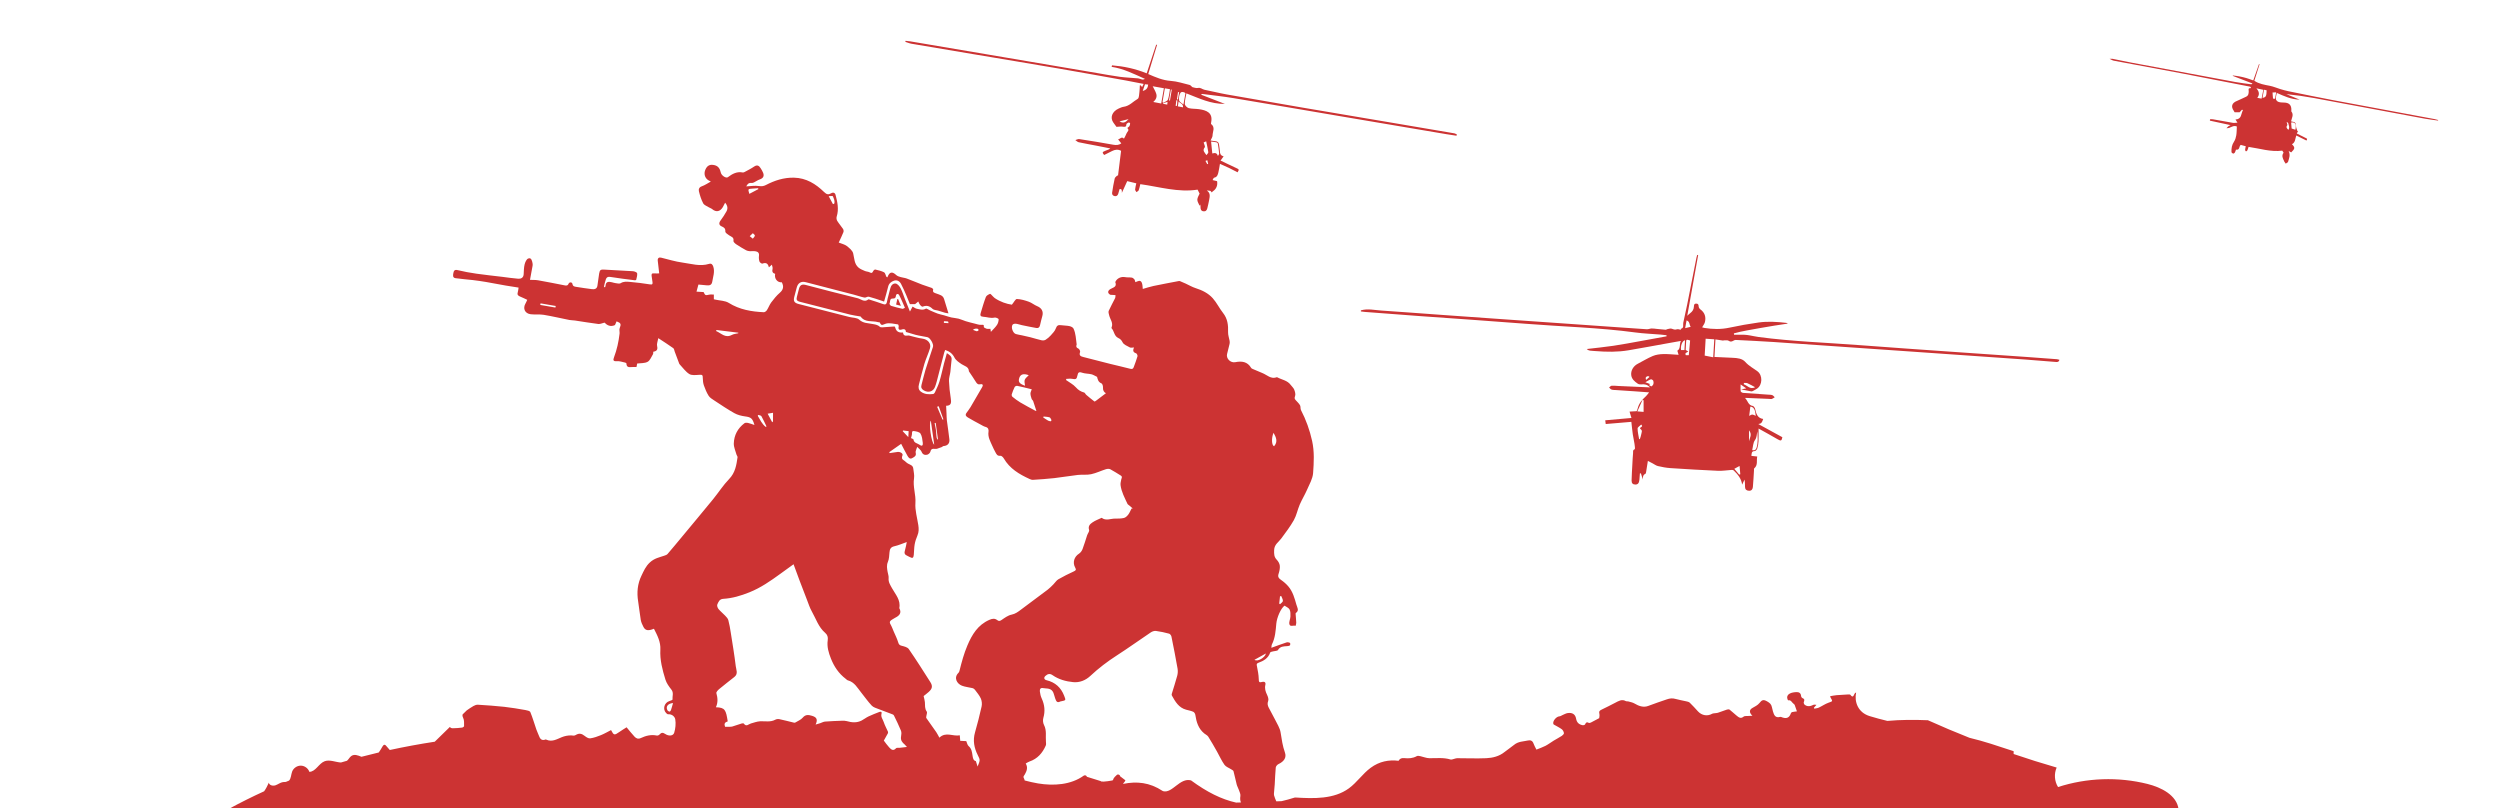 <?xml version="1.0" encoding="UTF-8"?> <!-- Generator: Adobe Illustrator 26.2.1, SVG Export Plug-In . SVG Version: 6.00 Build 0) --> <svg xmlns="http://www.w3.org/2000/svg" xmlns:xlink="http://www.w3.org/1999/xlink" id="Слой_1" x="0px" y="0px" viewBox="0 0 1068.188 345.309" style="enable-background:new 0 0 1068.188 345.309;" xml:space="preserve"> <style type="text/css"> .st0{fill:#CC3333;} </style> <path class="st0" d="M581.473,132.604c2.902-0.829,5.798-0.11,8.685,0.082 c8.533,0.567,17.059,1.228,25.589,1.84c8.649,0.621,17.299,1.23,25.949,1.838 c8.411,0.591,16.823,1.171,25.234,1.759c8.73,0.61,17.459,1.223,26.189,1.836 c3.508,0.246,7.014,0.524,10.525,0.722c0.671,0.038,1.357-0.302,2.041-0.327 c0.73-0.027,1.466,0.11,2.2,0.18c1.31,0.125,2.618,0.261,3.929,0.367 c0.137,0.011,0.279-0.197,0.433-0.223c0.68-0.113,1.452-0.438,2.028-0.232 c0.773,0.276,1.393,0.561,2.253,0.25c0.452-0.163,1.07,0.132,1.691,0.232 c-0.024-0.118-0.089-0.412-0.084-0.413c1.555-0.368,0.874-1.678,1.079-2.59 c0.593-2.643,1.174-5.289,1.705-7.945c1.324-6.618,2.616-13.242,3.927-19.862 c0.081-0.407,0.213-0.803,0.322-1.204c0.137,0.028,0.274,0.056,0.41,0.084 c-1.553,8.649-3.107,17.299-4.657,25.931c0.416-0.376,0.799-0.782,1.241-1.108 c0.953-0.705,1.551-1.593,1.601-2.801c0.028-0.677,0.079-1.307,1.008-1.297 c0.88,0.009,0.975,0.519,1.024,1.26c0.028,0.422,0.366,0.945,0.723,1.203 c1.887,1.366,2.461,3.214,1.966,5.382c-0.176,0.77-0.752,1.449-1.21,2.289 c0.226,0.064,0.566,0.195,0.918,0.253c3.603,0.593,7.173,0.666,10.792-0.116 c4.096-0.885,8.235-1.608,12.385-2.195c3.931-0.557,7.893-0.304,11.831,0.15 c0.246,0.028,0.476,0.197,0.717,0.302c-3.948,0.629-7.86,1.156-11.731,1.895 c-3.785,0.722-7.625,1.246-11.339,2.293c0.023,0.193,0.046,0.386,0.069,0.58 c1.453,0,2.907-0.03,4.359,0.012c0.777,0.023,1.555,0.142,2.324,0.27 c1.283,0.213,2.551,0.523,3.839,0.694c14.462,1.919,29.042,2.397,43.57,3.509 c12.989,0.994,25.986,1.881,38.981,2.798c10.803,0.763,21.607,1.496,32.41,2.252 c4.146,0.29,8.29,0.602,12.433,0.919c0.37,0.028,0.73,0.172,1.128,0.271 c-0.261,0.945-0.864,0.97-1.537,0.915c-4.341-0.353-8.68-0.724-13.024-1.036 c-8.689-0.625-17.381-1.215-26.072-1.821c-8.73-0.608-17.46-1.22-26.19-1.827 c-8.531-0.593-17.063-1.18-25.594-1.774c-9.886-0.689-19.771-1.409-29.659-2.063 c-5.42-0.358-10.848-0.613-16.273-0.888c-0.312-0.016-0.661,0.152-0.947,0.314 c-0.688,0.388-1.258,0.609-2.056,0.04c-0.451-0.321-1.259-0.151-1.907-0.179 c-0.192-0.008-0.395,0.113-0.581,0.087c-1.009-0.142-2.014-0.311-3.152-0.491 c-0.139,2.502-0.275,4.937-0.418,7.494c2.679,0.126,5.224,0.25,7.769,0.364 c1.991,0.089,4.086,0.274,5.437,1.805c1.499,1.697,3.436,2.674,5.176,3.975 c2.27,1.698,2.153,5.821-0.187,7.397c-0.56,0.377-1.169,0.684-1.769,0.996 c-0.208,0.108-0.474,0.217-0.687,0.18c-1.371-0.241-2.736-0.522-4.342-0.837 c0.756-0.158,1.343-0.281,2.2-0.46c-0.824-0.567-1.474-1.014-2.434-1.674 c0,1.174-0.087,2.078,0.05,2.946c0.044,0.278,0.669,0.632,1.051,0.663 c3.545,0.285,7.095,0.504,10.643,0.749c0.597,0.041,1.228,0.018,1.777,0.212 c0.41,0.145,0.712,0.593,1.062,0.905c-0.403,0.248-0.779,0.581-1.216,0.719 c-0.358,0.113-0.789-0.002-1.188-0.019c-3.074-0.132-6.148-0.265-9.222-0.396 c-0.229-0.01-0.458-0.001-1.051-0.001c1.232,1.284,1.358,3.136,3.311,3.418 c0.256,0.037,0.494,0.376,0.688,0.617c0.145,0.181,0.247,0.42,0.299,0.649 c0.452,2.004,0.979,3.944,3.441,4.284c-0.565,1.729-0.777,1.96-2.079,2.171 c3.535,1.937,6.911,3.786,10.284,5.634c-0.309,1.625-0.638,1.693-2.084,0.839 c-2.597-1.534-5.256-2.962-8.085-4.544c0,1.965,0.059,3.705-0.022,5.44 c-0.048,1.026-0.231,2.07-0.531,3.051c-0.141,0.462-0.698,1.127-1.073,1.131 c-1.513,0.017-1.282,1.06-1.443,2.054c0.809,0.088,1.55,0.169,2.507,0.273 c-0.422,1.723,0.396,3.645-1.296,5.063c-0.168,0.141-0.082,0.593-0.102,0.901 c-0.151,2.35-0.253,4.705-0.473,7.048c-0.086,0.915-0.52,1.686-1.693,1.618 c-1.057-0.061-1.643-0.557-1.664-1.629c-0.02-1.017-0.004-2.036-0.216-3.127 c-0.351,0.738-0.702,1.476-1.021,2.147c-0.316-2.508-1.827-4.387-3.617-6.088 c-0.185-0.176-0.568-0.221-0.851-0.203c-1.947,0.119-3.9,0.464-5.835,0.378 c-6.785-0.298-13.567-0.704-20.344-1.154c-1.784-0.118-3.566-0.462-5.311-0.867 c-0.819-0.19-1.548-0.771-2.319-1.172c-0.587-0.306-1.176-0.607-1.999-1.031 c-0.27,1.717-0.471,3.075-0.704,4.427c-0.065,0.381-0.119,0.971-0.355,1.079 c-1.077,0.491-1.1,1.417-1.087,2.446c-0.296-0.947-0.564-1.801-0.831-2.656 c-0.144,0.015-0.287,0.03-0.431,0.045c-0.068,0.908-0.115,1.817-0.207,2.722 c-0.147,1.436-0.665,2.031-1.713,2.032c-1.076,0.001-1.658-0.541-1.628-1.764 c0.054-2.276,0.202-4.551,0.324-6.825c0.087-1.635,0.162-3.272,0.313-4.902 c0.05-0.54-0.236-1.2,0.671-1.583c0.263-0.111,0.048-1.529-0.068-2.331 c-0.197-1.364-0.535-2.708-0.729-4.073c-0.242-1.71-0.399-3.432-0.611-5.309 c-3.452,0.291-7.123,0.601-10.948,0.924c-0.064-0.464-0.136-0.986-0.219-1.588 c3.912-0.349,7.695-0.687,11.202-1c-0.273-0.915-0.518-1.734-0.813-2.722 c1.177-0.068,2.07-0.12,3.047-0.176c0.12-0.327,0.346-0.802,0.469-1.302 c0.529-2.158,1.963-3.675,3.522-5.125c0.433-0.403,0.763-0.919,1.328-1.614 c-2.443-0.178-4.539-0.34-6.636-0.481c-2.751-0.185-5.504-0.348-8.255-0.534 c-0.437-0.03-0.912-0.042-1.29-0.227c-0.361-0.176-0.617-0.565-0.919-0.861 c0.372-0.259,0.73-0.711,1.117-0.737c0.949-0.065,1.911,0.074,2.869,0.117 c4.429,0.198,8.858,0.391,13.488,0.595c-1.13-1.229-2.351-1.445-3.757-1.273 c-0.483,0.059-1.1-0.047-1.488-0.318c-1.318-0.92-2.602-1.952-2.781-3.708 c-0.198-1.943,0.985-3.849,2.78-4.775c2.152-1.11,4.225-2.401,6.45-3.331 c1.351-0.565,2.92-0.781,4.4-0.823c2.103-0.06,4.214,0.184,6.616,0.315 c-0.215-0.704-0.374-1.225-0.534-1.749c1.503-0.898,0.76-2.64,1.514-4.184 c-1.989,0.354-3.699,0.656-5.407,0.963c-5.66,1.017-11.312,2.08-16.982,3.041 c-4.636,0.786-9.309,0.717-13.982,0.342c-0.837-0.067-1.679-0.091-2.509-0.204 c-0.466-0.063-0.912-0.267-1.316-0.688c3.79-0.453,7.592-0.824,11.367-1.381 c3.831-0.565,7.637-1.304,11.45-1.986c3.758-0.672,7.511-1.369,11.266-2.055 c-0.011-0.156-0.023-0.312-0.034-0.468c-0.837-0.094-1.672-0.209-2.511-0.278 c-3.58-0.298-7.183-0.421-10.738-0.9c-15.531-2.094-31.194-2.477-46.791-3.714 c-15.177-1.204-30.371-2.198-45.556-3.303c-7.733-0.563-15.462-1.166-23.193-1.756 c-0.596-0.046-1.19-0.136-1.784-0.205 C581.473,132.924,581.473,132.764,581.473,132.604z M728.367,151.934 c1.197,0.239,2.352,0.47,3.645,0.728c0.162-2.713,0.308-5.156,0.46-7.688 c-1.296-0.088-2.456-0.166-3.693-0.249 C728.646,147.042,728.515,149.338,728.367,151.934z M722.145,145.481 c-1.672-0.52-1.667-0.52-1.735,0.994c-0.046,1.028-0.108,2.055-0.162,3.052 c0.381,0.227,0.708,0.423,1.112,0.664c-0.526,0.478-1.655,0.474-1.043,1.569 c0.399,0,0.811,0,1.268,0C721.774,149.638,721.957,147.59,722.145,145.481z M748.667,192.352c1.173,0.237,1.639-0.275,1.862-1.021 c0.692-2.311,0.5-4.671,0.345-7.035c-0.3,1.278-0.153,2.542-1.051,3.79 C749.036,189.183,749.037,190.847,748.667,192.352z M699.598,175.786 c1.064,0.08,1.825,0.138,2.672,0.202c0-1.671,0-3.318,0-4.965 c-0.154-0.047-0.307-0.093-0.461-0.14 C701.098,172.46,700.387,174.036,699.598,175.786z M747.876,173.729 c-0.169,1.391-0.328,2.706-0.482,3.977c0.443-0.208,0.869-0.567,1.294-0.566 c0.485,0.001,0.969,0.323,1.516,0.53 C749.93,174.926,749.307,173.878,747.876,173.729z M700.362,187.654 c0.107-0.024,0.213-0.049,0.32-0.073c0.215-0.724,0.519-1.435,0.618-2.174 c0.088-0.656,0.572-1.383-0.257-2.004c-1.089-0.816,1.198-0.895,0.426-1.701 c-0.025-0.026-0.04-0.061-0.198-0.303c-0.578,0.584-1.568,1.129-1.567,1.673 C699.705,184.598,700.114,186.126,700.362,187.654z M705.055,164.11 c-0.167,0.134-0.292,0.236-0.502,0.405c0.396,0.227,0.756,0.433,1.032,0.591 c1.028-0.621,1.074-1.517,0.829-2.378c-0.089-0.311-0.773-0.748-1.028-0.662 c-0.762,0.258-1.445,0.746-2.361,1.257 C703.833,163.637,704.407,163.859,705.055,164.11z M719.96,145.385 c-1.169,0.202-1.985,2.368-1.682,4.191c0.457,0,0.915,0,1.439,0 C719.801,148.145,719.88,146.778,719.96,145.385z M745.122,163.623 c-0.014,0.193-0.028,0.386-0.042,0.579c1.528,0.527,2.685,2.38,4.848,1.244 c-1.198-0.631-2.229-1.239-3.318-1.715 C746.18,163.543,745.622,163.65,745.122,163.623z M743.274,199.095 c-0.912,0.494-1.546,0.837-2.25,1.218c0.767,0.908,1.434,1.698,2.101,2.488 c0.155-0.055,0.31-0.11,0.464-0.165 C743.492,201.554,743.396,200.472,743.274,199.095z M722.396,139.642 c-0.655-0.865-0.302-2.301-1.771-2.735c-0.199,1.104-0.392,2.169-0.597,3.308 C720.839,140.019,721.536,139.85,722.396,139.642z M747.316,183.858 c0,1.758,0,3.209,0,4.66C747.593,187.083,748.777,185.692,747.316,183.858z M703.342,162.332c0.529-0.468,0.992-0.878,1.456-1.288 c-0.214-0.117-0.451-0.361-0.639-0.328 C703.421,160.847,702.88,161.184,703.342,162.332z"></path> <path class="st0" d="M902.539,25.113c2.765,0.56,5.523,1.156,8.295,1.676 c14.796,2.773,29.593,5.54,44.396,8.276c2.216,0.41,4.464,0.647,6.699,0.951 c0.083,0.011,0.185-0.117,0.517-0.342c-2.922-1.125-5.669-2.183-8.417-3.241 c0.001-0.065,0.002-0.131,0.003-0.196c0.937,0.131,1.882,0.225,2.81,0.405 c1.018,0.197,2.032,0.434,3.028,0.723c0.949,0.276,1.872,0.641,2.891,0.997 c0.819-2.334,1.635-4.657,2.451-6.981c0.08,0.025,0.161,0.051,0.241,0.076 c-0.75,2.36-1.499,4.72-2.241,7.058c2.054,1.363,4.324,1.7,6.591,2.139 c1.555,0.301,3.037,0.967,4.565,1.426c1.142,0.342,2.293,0.67,3.46,0.907 c6.436,1.308,12.866,2.645,19.319,3.864c14.361,2.711,28.735,5.357,43.103,8.036 c0.503,0.094,0.994,0.258,1.49,0.389c0,0.08,0,0.16,0,0.24 c-1.884-0.267-3.781-0.465-5.65-0.811c-15.746-2.919-31.484-5.885-47.232-8.791 c-3.951-0.729-7.933-1.289-11.983-1.703c1.828,0.757,3.657,1.514,5.728,2.372 c-3.644-0.103-6.634-1.508-9.777-2.875c-0.17,0.926-0.465,1.75-0.412,2.551 c0.03,0.446,0.56,1.062,1.005,1.231c0.721,0.275,1.558,0.33,2.346,0.328 c2.3-0.006,3.387,1.068,3.277,3.342c-0.007,0.153-0.081,0.362-0.008,0.452 c1.143,1.42,0.18,2.761-0.103,4.167c0.019,0.018,0.069,0.107,0.133,0.119 c1.796,0.334,1.761,0.337,1.989,2.254c0.077,0.644,0.386,1.26,0.589,1.889 c0.099-0.015,0.198-0.03,0.296-0.045c-0.182,0.326-0.364,0.651-0.58,1.037 c1.279,0.645,2.553,1.297,3.837,1.93c0.695,0.343,0.703,0.328,0.3,1.095 c-1.448-0.718-2.898-1.437-4.356-2.16c-0.494,1.372-0.336,2.961-1.85,3.719 c1.391,1.411,1.341,1.884-0.323,3.501c-0.288-0.162-0.577-0.325-1.094-0.615 c0.866,1.746,0.172,3.186-0.239,4.623c-0.096,0.334-0.658,0.535-1.005,0.797 c-0.229-0.333-0.459-0.666-0.684-1.001c-0.019-0.028,0.01-0.085-0.006-0.117 c-0.552-1.131-1.165-2.241-0.258-3.509c0.083-0.115-0.32-0.578-0.528-0.932 c-4.898,0.651-9.571-0.926-14.401-1.606c-0.154,0.47-0.285,1.001-0.51,1.488 c-0.092,0.199-0.386,0.304-0.589,0.452c-0.132-0.212-0.382-0.43-0.372-0.634 c0.025-0.5,0.17-0.993,0.284-1.577c-0.692-0.189-1.408-0.384-2.13-0.58 c-0.832,0.496-0.321,2.345-2.056,2.03c-0.148,0.403-0.253,0.883-0.497,1.277 c-0.136,0.221-0.548,0.46-0.755,0.402c-0.275-0.077-0.659-0.427-0.67-0.674 c-0.071-1.565,0.157-3.04,1.085-4.417c0.526-0.78,0.808-1.791,0.967-2.737 c0.202-1.208,0.169-2.455,0.241-3.738c-1.211-0.548-2.196,0.15-3.246,0.58 c-0.363,0.149-0.803,0.11-1.207,0.157c0.285-0.286,0.551-0.596,0.861-0.85 c0.201-0.165,0.469-0.249,0.919-0.478c-3.091-0.668-5.968-1.29-8.845-1.912 c0.018-0.198,0.035-0.396,0.053-0.594c0.402,0,0.814-0.059,1.204,0.009 c2.872,0.501,5.736,1.049,8.611,1.527c0.574,0.095,1.188-0.048,1.912-0.088 c-0.344-0.544-0.539-0.852-0.845-1.337c2.781-0.156,2.295-2.509,3.175-3.939 c-0.12-0.099-0.241-0.197-0.361-0.296c-0.32,0.352-0.64,0.703-1.032,1.134 c-0.584,0-1.322,0-2.158,0c-0.071-0.124-0.187-0.373-0.344-0.592 c-1.342-1.878-0.813-3.415,1.372-4.258c1.279-0.493,2.474-1.204,3.743-1.727 c1.148-0.472,1.249-1.38,1.264-2.413c0.008-0.538-0.392-1.407,0.781-1.275 c0.049,0.006,0.195-0.221,0.168-0.275c-0.075-0.15-0.197-0.341-0.339-0.382 c-0.42-0.122-0.86-0.178-1.291-0.262c-9.285-1.809-18.563-3.652-27.856-5.417 c-9.691-1.84-19.399-3.594-29.093-5.421c-0.647-0.122-1.237-0.542-1.853-0.823 C901.739,25.113,902.139,25.113,902.539,25.113z M967.061,38.365 c-0.913-0.192-1.81-0.382-2.967-0.626c1.252,1.387,1.438,2.679,0.391,4.067 c0.698,0.128,1.233,0.225,1.835,0.336 C966.571,40.869,966.806,39.667,967.061,38.365z M980.769,55.446 c0.491-2.383-0.103-3.396-1.829-3.09c0.075,0.89,0.15,1.78,0.216,2.559 C979.73,55.104,980.228,55.268,980.769,55.446z M967.338,38.33 c-0.223,1.246-0.421,2.351-0.628,3.501c1.471-0.262,1.71-0.723,1.771-3.238 C968.16,38.519,967.824,38.442,967.338,38.33z M971.002,39.52 c0.064,0.919,0.089,1.676,0.192,2.422c0.021,0.15,0.335,0.355,0.515,0.355 c0.14,0,0.366-0.259,0.406-0.436c0.17-0.751,0.284-1.514,0.445-2.419 C972.019,39.47,971.644,39.488,971.002,39.52z M977.775,55.479 c0.718-1.068,0.091-1.977-0.078-2.874c-0.032-0.169-0.359-0.283-0.675-0.513 c0.135,0.654,0.428,1.218,0.264,1.432 C976.681,54.313,977.036,54.81,977.775,55.479z"></path> <path class="st0" d="M513.287,40.493c3.263,1.265,6.527,2.53,10.09,3.911 c-3.09,0.01-5.818-0.569-8.457-1.436c-2.675-0.88-5.268-2.012-8.008-3.077 c-0.264,1.581-0.708,3.075-0.667,4.555c0.017,0.622,0.969,1.571,1.656,1.749 c1.423,0.368,2.965,0.238,4.437,0.458c3.105,0.463,5.962,1.431,5.173,5.561 c-0.05,0.264-0.138,0.693-0.01,0.792c1.855,1.442,0.602,3.273,0.592,4.916 c-0.004,0.648-0.502,1.293-0.845,2.107c0.607,0.093,1.248,0.25,1.893,0.277 c1.047,0.044,1.625,0.497,1.729,1.571c0.084,0.874,0.319,1.737,0.352,2.61 c0.039,1.052,0.181,1.971,1.604,2.309c-0.49,0.676-0.869,1.199-1.311,1.808 c2.172,1.04,4.443,2.166,6.749,3.216c1.167,0.532,1.253,0.63,0.516,1.806 c-1.209-0.622-2.421-1.277-3.661-1.873c-1.249-0.6-2.526-1.141-3.87-1.743 c-0.221,1.247-0.37,2.46-0.664,3.636c-0.247,0.99-0.488,2.041-1.807,2.28 c-0.257,0.047-0.42,0.617-0.674,1.021c0.785,0.187,1.36,0.324,1.921,0.457 c0.338,1.755-0.329,3.374-1.715,4.271c-0.217,0.141-0.381,0.363-0.57,0.548 c-0.196-0.228-0.352-0.573-0.598-0.66c-0.436-0.154-0.927-0.15-1.494-0.143 c1.661,1.081,1.246,2.605,0.988,4.064c-0.209,1.177-0.501,2.34-0.773,3.505 c-0.21,0.895-0.758,1.445-1.711,1.297c-0.983-0.153-1.21-0.917-1.201-1.792 c0.004-0.343,0.001-0.687-0.153-1.11c-0.09,0.205-0.181,0.411-0.238,0.541 c-0.385-0.971-1.008-1.819-0.969-2.635c0.045-0.936,0.679-1.843,0.97-2.554 c-0.321-0.641-0.561-1.121-0.854-1.705c-8.247,1.297-16.32-1.206-24.479-2.341 c-0.214,0.862-0.361,1.759-0.679,2.59c-0.132,0.345-0.627,0.55-0.957,0.819 c-0.206-0.374-0.605-0.761-0.58-1.119c0.06-0.872,0.317-1.73,0.505-2.647 c-1.194-0.288-2.502-0.605-3.878-0.937c-0.707,1.542-1.425,3.108-2.299,5.014 c-0.005-0.966,0.152-1.759-0.964-1.629c-0.153,0.54-0.34,1.269-0.569,1.985 c-0.232,0.723-0.688,1.176-1.516,1.034c-0.815-0.14-1.218-0.719-1.108-1.46 c0.301-2.039,0.645-4.078,1.11-6.084c0.117-0.505,0.754-0.888,1.152-1.328 c0.084,0.063,0.168,0.126,0.252,0.189c0.443-3.588,0.886-7.176,1.319-10.685 c-1.451-0.755-2.654-0.481-3.833,0.097c-1.14,0.559-2.272,1.135-3.401,1.701 c-0.882-1.044-0.828-1.275,0.391-1.753c0.554-0.217,1.11-0.431,1.659-0.661 c0.141-0.059,0.258-0.173,0.581-0.397c-2.082-0.412-3.977-0.796-5.876-1.162 c-2.549-0.491-5.107-0.933-7.643-1.481c-0.516-0.112-0.95-0.604-1.422-0.921 c0.562-0.152,1.155-0.507,1.68-0.426c4.854,0.752,9.705,1.536,14.538,2.413 c1.309,0.238,2.439,0.146,3.418-0.579c-0.409-0.509-0.83-1.034-1.372-1.708 c0.972-0.216,1.546-1.376,2.506-0.297c0.383-0.763,0.842-1.502,1.128-2.304 c0.246-0.689,1.414-1.257,0.297-2.253c0.344-0.299,0.757-0.524,0.961-0.872 c0.202-0.345,0.237-0.813,0.241-1.228c0.001-0.091-0.508-0.325-0.665-0.25 c-0.361,0.173-0.916,0.489-0.924,0.76c-0.035,1.258-0.689,1.142-1.607,1.008 c-0.816-0.119-1.674,0.043-2.624,0.086c-0.333-0.455-0.817-1.108-1.293-1.766 c-1.573-2.172-0.612-4.782,2.27-6.082c0.689-0.311,1.41-0.639,2.146-0.739 c2.438-0.33,3.98-2.251,5.952-3.38c0.614-0.352,0.58-1.932,0.732-2.965 c0.135-0.915,0.116-1.852,0.166-2.779c0.11-0.019,0.221-0.038,0.331-0.057 c0.175,0.204,0.349,0.407,0.648,0.756c0.219-0.448,0.403-0.825,0.654-1.337 c-2.605-0.507-5.02-1.008-7.447-1.443c-9.701-1.74-19.398-3.504-29.111-5.174 c-12.163-2.091-24.341-4.096-36.511-6.14c-8.705-1.462-17.412-2.917-26.112-4.408 c-0.901-0.154-1.763-0.53-2.644-0.803c0.033-0.149,0.065-0.299,0.098-0.448 c0.673,0.076,1.352,0.121,2.02,0.234c13.547,2.289,27.093,4.584,40.638,6.882 c12.994,2.205,25.987,4.418,38.982,6.624c3.308,0.562,6.606,1.196,9.93,1.641 c2.533,0.339,5.102,0.405,7.65,0.651c0.646,0.062,1.263,0.39,1.91,0.512 c0.361,0.068,0.755-0.036,1.163-0.283c-4.649-2.073-9.152-4.378-14.25-5.141 c0.062-0.214,0.124-0.428,0.186-0.642c5.021,0.412,9.918,1.428,14.806,3.418 c1.353-4.094,2.704-8.181,4.054-12.267c0.125,0.039,0.249,0.079,0.374,0.118 c-1.251,4.135-2.502,8.269-3.768,12.454c3.15,1.369,6.168,2.695,9.653,2.93 c2.716,0.183,5.387,1.092,8.063,1.736c0.362,0.087,0.643,0.514,1.119,0.918 c0.642,0.113,1.59,0.544,2.398,0.36c1.17-0.266,1.847,0.593,2.797,0.775 c3.168,0.609,6.297,1.428,9.472,1.991c10.849,1.926,21.709,3.798,32.571,5.653 c12.598,2.152,25.203,4.264,37.805,6.395c8.979,1.519,17.958,3.037,26.934,4.575 c0.373,0.064,0.712,0.325,1.066,0.493c-0.056,0.176-0.111,0.351-0.167,0.527 c-1.388-0.212-2.778-0.404-4.162-0.638c-15.516-2.622-31.032-5.248-46.547-7.88 c-14.845-2.518-29.682-5.08-44.536-7.543c-4.438-0.736-8.92-1.205-13.382-1.79 c-0.103-0.014-0.215,0.041-0.322,0.064 C513.352,40.304,513.319,40.399,513.287,40.493z M496.16,44.227 c0.391-2.247,0.762-4.379,1.136-6.523c-1.707-0.304-3.305-0.588-4.775-0.849 c0.538,1.116,1.203,2.14,1.53,3.263c0.374,1.282-0.127,2.465-1.291,3.464 C493.968,43.81,494.973,44.001,496.16,44.227z M517.464,60.489 c0.184,1.793,0.352,3.426,0.522,5.086c1.109-0.333,1.987-0.31,2.401,1.089 c0.242-0.471,0.555-0.789,0.528-1.075c-0.134-1.426-0.337-2.846-0.571-4.259 c-0.034-0.206-0.343-0.476-0.565-0.521 C519.053,60.659,518.308,60.598,517.464,60.489z M496.718,43.574 c0.09,0.121,0.179,0.241,0.269,0.362c0.701-0.44,1.791-0.733,2.022-1.35 c0.518-1.378,0.609-2.917,0.889-4.471c-0.775-0.134-1.456-0.252-2.184-0.379 C497.37,39.755,497.044,41.664,496.718,43.574z M506.511,39.801 c-0.806-0.684-1.856-0.659-2.195-0.027c-0.48,0.893-0.688,2.111-0.522,3.108 c0.104,0.624,1.11,1.099,1.863,1.777C505.974,42.854,506.246,41.308,506.511,39.801z M514.284,60.872c0.21,0.813,0.738,1.757,0.486,2.068 c-1.128,1.389-0.101,2.162,0.729,3.349c0.335-0.515,0.828-0.926,0.781-1.262 c-0.211-1.513-0.574-3.005-0.912-4.648 C514.741,60.665,514.36,60.838,514.284,60.872z M488.26,38.861 c1.633-0.433,2.211-1.351,2.324-2.731c-0.455-0.042-0.871-0.081-1.353-0.126 C488.91,36.947,488.614,37.819,488.26,38.861z M505.473,45.86 c0.146-1.531-1.13-1.631-1.89-2.522c-0.129,0.873-0.213,1.444-0.312,2.117 C504.005,45.59,504.65,45.709,505.473,45.86z M482.218,50.89 c-1.368,0.341-2.536,0.633-3.868,0.965 C480.066,52.953,481.084,52.103,482.218,50.89z M499.494,42.893 c0.136,0.026,0.273,0.051,0.409,0.077c0.256-1.552,0.511-3.103,0.767-4.655 c-0.124-0.023-0.247-0.046-0.371-0.069 C500.03,39.795,499.762,41.344,499.494,42.893z M503.803,39.413 c-0.156-0.019-0.311-0.038-0.467-0.057c-0.153,1.039-0.307,2.078-0.46,3.117 c0.143,0.015,0.285,0.03,0.428,0.045 C503.47,41.483,503.637,40.448,503.803,39.413z M515.818,70.138 c0.13-0.049,0.261-0.098,0.392-0.147c-0.119-0.515-0.238-1.031-0.357-1.546 c-0.264,0.103-0.528,0.205-0.792,0.308 C515.313,69.215,515.565,69.677,515.818,70.138z M496.991,44.089 c0.014,0.096,0.028,0.192,0.042,0.288c0.539,0.099,1.078,0.198,1.695,0.311 c0.046-0.394,0.084-0.722,0.136-1.161 C498.159,43.738,497.575,43.914,496.991,44.089z M502.319,45.217 c0.189,0.008,0.378,0.015,0.567,0.023c0.063-0.792,0.126-1.583,0.189-2.375 c-0.15-0.008-0.3-0.015-0.45-0.023C502.523,43.633,502.421,44.425,502.319,45.217 z"></path> <path class="st0" d="M384.932,130.668c-0.738-0.194-1.285-0.337-2.044-0.537 c0.181-0.819,0.351-1.591,0.522-2.363c0.115,0.019,0.23,0.038,0.345,0.058 C384.12,128.708,384.485,129.589,384.932,130.668z"></path> <path class="st0" d="M930.852,345.792c-0.766-6.039-7.381-9.364-13.289-10.835 c-12.53-3.119-25.932-2.655-38.216,1.324c-1.537-2.454-1.765-5.679-0.588-8.325 c-6.174-1.776-12.301-3.713-18.384-5.78v-1.217 c-3.253-1.064-6.522-2.141-9.827-3.2c-2.98-0.955-5.993-1.773-9.025-2.511 c-5.981-2.367-11.911-4.861-17.773-7.509c-5.737-0.234-11.581-0.241-17.327,0.288 c-2.526-0.615-5.039-1.282-7.531-2.041c-5.042-1.538-6.652-6.107-5.816-10.128 c-0.273,0.13-0.574,0.331-0.692,0.585c-0.419,0.909-0.74,1.829-1.75,0.438 c-0.138-0.189-0.632-0.178-0.957-0.162c-1.645,0.081-3.292,0.163-4.932,0.307 c-0.913,0.08-1.815,0.284-2.787,0.442c0.066,0.206,0.093,0.405,0.187,0.565 c1.006,1.704,0.961,1.568-0.856,2.21c-1.46,0.516-2.765,1.455-4.182,2.113 c-0.585,0.271-1.283,0.298-1.93,0.435c-0.04-0.132-0.08-0.263-0.12-0.395 c0.07-0.098,0.131-0.204,0.211-0.292c0.284-0.314,0.575-0.622,0.864-0.933 c-0.425-0.02-0.93-0.197-1.262-0.031c-1.277,0.639-2.532,0.922-3.749-0.003 c-0.279-0.212-0.525-0.842-0.41-1.127c0.333-0.82,0.411-1.378-0.581-1.75 c-0.268-0.1-0.553-0.556-0.569-0.862c-0.065-1.232-0.885-1.711-1.874-1.684 c-2.172,0.057-4.194,0.713-4.078,2.454c0.026,0.382,0.344,1.086,0.394,1.074 c1.303-0.307,1.596,0.962,2.357,1.468c0.192,0.128,0.399,0.314,0.477,0.52 c0.332,0.873,0.617,1.763,0.945,2.721c-0.483,0.066-1.295,0.142-2.087,0.309 c-0.211,0.045-0.453,0.341-0.528,0.572c-0.566,1.73-1.714,2.323-3.45,1.756 c-0.376-0.123-0.81-0.361-1.143-0.271c-2.066,0.558-2.575-0.842-3.028-2.323 c-0.188-0.615-0.335-1.245-0.464-1.876c-0.241-1.172-0.818-1.727-1.981-2.406 c-1.737-1.014-2.315-0.583-3.361,0.708c-0.736,0.908-1.93,1.479-2.986,2.083 c-1.339,0.766-1.468,1.932,0.01,3.321c-0.823,0.039-1.418,0.05-2.01,0.1 c-0.585,0.05-1.343-0.069-1.718,0.248c-1.365,1.156-2.263,0.198-3.201-0.553 c-0.965-0.772-1.84-1.658-2.821-2.407c-0.245-0.187-0.779-0.139-1.125-0.028 c-1.313,0.421-2.599,0.927-3.906,1.369c-0.341,0.115-0.724,0.105-1.085,0.166 c-0.465,0.078-0.993,0.054-1.382,0.274c-1.992,1.125-4.373,0.739-5.999-1.025 c-1.161-1.26-2.295-2.551-3.533-3.732c-0.384-0.367-1.055-0.473-1.616-0.606 c-1.488-0.352-3.011-0.574-4.476-0.999c-1.294-0.376-2.388-0.259-3.705,0.19 c-2.675,0.911-5.34,1.819-7.987,2.821c-1.966,0.744-3.978,0.057-5.816-1.05 c-0.791-0.477-1.783-0.632-2.694-0.896c-0.328-0.095-0.746,0.024-1.023-0.131 c-1.736-0.976-3.131,0.005-4.574,0.734c-1.881,0.95-3.735,1.956-5.646,2.839 c-0.873,0.404-1.377,0.744-1.08,1.861c0.186,0.696-0.059,1.507-0.082,1.851 c-1.344,0.718-2.41,1.312-3.502,1.854c-0.283,0.141-0.729,0.273-0.956,0.148 c-0.879-0.485-1.219-0.104-1.57,0.67c-0.107,0.236-0.738,0.406-1.074,0.337 c-1.529-0.314-2.466-1.115-2.767-2.831c-0.331-1.886-1.672-2.652-3.621-2.346 c-0.748,0.117-1.449,0.545-2.168,0.841c-0.444,0.183-0.873,0.529-1.32,0.551 c-1.286,0.062-2.911,1.928-2.627,3.143c0.031,0.133,0.113,0.298,0.222,0.362 c1.137,0.664,2.343,1.23,3.402,1.999c0.478,0.347,0.846,1.065,0.925,1.659 c0.047,0.353-0.492,0.907-0.898,1.173c-1.136,0.743-2.353,1.36-3.512,2.068 c-1.175,0.717-2.275,1.571-3.492,2.204c-1.213,0.63-2.53,1.06-3.859,1.601 c-0.459-0.948-0.949-1.756-1.25-2.63c-0.413-1.198-1.322-1.503-2.339-1.269 c-2.035,0.47-4.135,0.346-6.016,1.92c-1.26,1.053-2.732,1.971-4.065,3.049 c-2.219,1.794-4.998,2.483-7.767,2.606c-4.15,0.183-8.316-0.002-12.475-0.002 c-0.419,0-0.837,0.2-1.258,0.291c-0.502,0.109-1.068,0.399-1.501,0.267 c-2.99-0.918-6.03-0.525-9.066-0.555c-1.291-0.013-2.57-0.6-3.867-0.868 c-0.491-0.101-1.125-0.23-1.506-0.015c-1.693,0.956-3.488,1.034-5.335,0.848 c-1.167-0.117-1.904,0.181-2.46,1.139c-4.13-0.504-8.169,0.236-11.923,3.004 c-3.431,2.53-5.847,6.248-9.289,8.764c-6.387,4.668-14.992,4.407-22.897,3.919 c-0.102-0.006-0.206,0.007-0.304,0.039c-1.92,0.615-3.752,1.097-5.551,1.522 c-0.752,0.029-1.505,0.056-2.257,0.083c-0.032-0.067-0.064-0.127-0.096-0.196 c-0.346-0.758-0.63-1.549-0.867-2.348c-0.105-0.355-0.055-0.767-0.026-1.149 c0.091-1.189,0.234-2.374,0.307-3.564c0.147-2.396,0.194-4.801,0.438-7.186 c0.055-0.539,0.641-1.237,1.161-1.479c2.448-1.141,3.503-2.852,2.76-4.94 c-0.985-2.771-1.398-5.658-1.849-8.563c-0.299-1.926-1.5-3.728-2.388-5.541 c-0.845-1.725-1.85-3.371-2.699-5.094c-0.426-0.864-0.662-1.715-0.226-2.808 c0.285-0.714-0.082-1.84-0.463-2.633c-0.665-1.383-1.11-2.704-0.739-4.269 c0.253-1.066-0.344-1.548-1.457-1.232c-1.24,0.353-1.336-0.089-1.365-1.251 c-0.045-1.83-0.415-3.663-0.77-5.47c-0.143-0.726-0.271-1.166,0.604-1.479 c2.234-0.799,4.211-1.92,5.052-4.389c0.095-0.278,0.821-0.365,1.268-0.495 c0.707-0.205,1.8-0.146,2.07-0.595c0.945-1.576,2.387-1.53,3.86-1.636 c0.432-0.031,0.956-0.09,1.245-0.35c0.189-0.17,0.153-0.988,0.002-1.059 c-0.423-0.2-1.013-0.331-1.44-0.191c-2.087,0.68-4.142,1.458-6.508,2.308 c0.096-0.616,0.059-1.095,0.245-1.461c1.42-2.798,1.593-5.866,1.873-8.886 c0.241-2.601,1.923-6.528,3.517-7.661c0.752,0.537,1.781,0.911,2.142,1.624 c0.434,0.856,0.422,2.005,0.38,3.018c-0.045,1.087-0.68,2.235-0.463,3.225 c0.307,1.4,1.79,0.358,2.662,0.762c0.101-0.435,0.3-0.873,0.284-1.304 c-0.047-1.252-0.183-2.502-0.274-3.753c-0.01-0.143-0.005-0.367,0.081-0.425 c1.576-1.072,0.591-2.373,0.262-3.541c-0.777-2.757-1.531-5.566-3.433-7.806 c-0.907-1.068-2.003-2.023-3.159-2.816c-0.998-0.684-1.447-1.294-1.043-2.546 c0.358-1.109,0.648-2.334,0.543-3.468c-0.083-0.896-0.643-1.895-1.289-2.56 c-1.205-1.241-1.19-2.508-1.14-4.153c0.073-2.423,1.886-3.372,3.027-4.928 c1.883-2.568,3.848-5.111,5.399-7.877c1.14-2.033,1.57-4.451,2.503-6.617 c0.949-2.2,2.222-4.261,3.178-6.458c0.997-2.292,2.368-4.633,2.54-7.027 c0.327-4.552,0.594-9.151-0.422-13.74c-1.023-4.624-2.586-8.988-4.756-13.174 c-0.312-0.602-0.082-1.496-0.416-2.074c-0.482-0.832-1.253-1.497-1.898-2.235 c-0.449-0.514-0.509-0.901-0.211-1.669c0.299-0.771-0.029-1.903-0.367-2.765 c-0.294-0.749-1.005-1.329-1.498-2.008c-1.432-1.972-3.841-2.206-5.78-3.274 c-0.04-0.022-0.105-0.034-0.145-0.019c-2.524,0.977-4.198-1.004-6.21-1.792 c-1.284-0.502-2.548-1.056-3.811-1.609c-0.343-0.15-0.788-0.298-0.955-0.583 c-1.596-2.722-4.052-2.985-6.793-2.436c-1.993,0.399-3.971-1.532-3.502-3.466 c0.354-1.458,0.75-2.906,1.08-4.369c0.092-0.409,0.079-0.866,0.01-1.284 c-0.205-1.237-0.698-2.475-0.654-3.697c0.108-2.981-0.183-5.738-2.141-8.208 c-1.587-2.002-2.705-4.395-4.395-6.29c-1.921-2.153-4.516-3.437-7.31-4.319 c-1.476-0.466-2.838-1.289-4.257-1.939c-0.802-0.367-1.611-0.718-2.428-1.051 c-0.168-0.069-0.389-0.07-0.572-0.035c-3.597,0.688-7.199,1.348-10.782,2.101 c-1.572,0.33-3.103,0.856-4.557,1.266c-0.127-0.874-0.063-1.902-0.446-2.723 c-0.594-1.272-1.661-0.584-2.715-0.159c-0.151-0.452-0.195-0.923-0.442-1.23 c-0.271-0.336-0.705-0.676-1.112-0.74c-0.927-0.146-1.902-0.015-2.818-0.196 c-1.626-0.321-3.369,0.404-4.102,1.864c-0.044,0.088-0.135,0.203-0.109,0.267 c0.867,2.183-1.124,2.299-2.215,3.035c-1.068,0.721-1.133,1.635-0.046,2.296 c0.29,0.176,0.737,0.096,1.113,0.129c0.413,0.036,0.825,0.065,1.238,0.097 c-0.059,0.448-0.007,0.95-0.195,1.335c-0.884,1.81-1.904,3.557-2.713,5.398 c-0.223,0.508,0.051,1.274,0.199,1.898c0.406,1.715,1.838,3.22,1.032,5.179 c-0.037,0.089-0.084,0.242-0.043,0.284c1.202,1.24,1.074,3.374,2.894,4.219 c0.805,0.373,1.375,0.868,1.843,1.842c0.481,1.001,1.972,1.567,3.099,2.181 c0.409,0.223,1.042,0.036,1.808,0.036c-0.645,1.339-0.387,2.082,0.879,2.481 c0.316,0.1,0.691,0.919,0.589,1.28c-0.444,1.564-1.054,3.081-1.604,4.616 c-0.26,0.725-0.656,0.938-1.48,0.72c-2.812-0.744-5.658-1.358-8.48-2.067 c-3.825-0.96-7.633-1.985-11.461-2.932c-1.211-0.3-2.065-0.621-1.499-2.186 c0.135-0.373-0.35-1.302-0.759-1.471c-0.877-0.363-1.004-0.836-0.742-1.608 c0.016-0.047,0.047-0.098,0.041-0.142c-0.341-2.292-0.347-4.669-1.364-6.794 c-0.251-0.525-1.124-0.909-1.778-1.049c-1.136-0.244-2.333-0.186-3.486-0.369 c-1.22-0.194-1.845,0.099-2.296,1.398c-0.38,1.094-1.319,2.027-2.125,2.929 c-0.645,0.722-1.405,1.383-2.226,1.891c-0.449,0.278-1.166,0.346-1.699,0.227 c-1.63-0.365-3.224-0.888-4.843-1.308c-1.189-0.308-2.393-0.555-3.594-0.818 c-0.859-0.188-1.741-0.294-2.578-0.55c-1.261-0.386-2.172-2.876-1.404-3.981 c0.224-0.323,0.942-0.477,1.401-0.426c0.879,0.099,1.728,0.432,2.601,0.614 c2.048,0.427,4.097,0.855,6.157,1.212c0.838,0.145,1.381-0.25,1.571-1.168 c0.281-1.356,0.662-2.691,1.011-4.033c0.5-1.925-0.357-3.365-2.225-4.127 c-1.238-0.505-2.307-1.443-3.558-1.888c-1.647-0.586-3.389-1.108-5.108-1.174 c-0.602-0.023-1.26,1.383-2.139,2.431c-2.274-0.324-4.921-1.193-7.297-2.808 c-0.317-0.215-0.567-0.527-0.853-0.789c-0.402-0.37-0.959-1.12-1.185-1.031 c-0.682,0.268-1.548,0.74-1.783,1.349c-0.864,2.238-1.521,4.557-2.215,6.858 c-0.296,0.983-0.104,1.517,1.168,1.589c1.588,0.091,3.11,0.745,4.784,0.336 c0.52-0.127,1.731,0.455,1.728,0.702c-0.009,0.832-0.254,1.774-0.721,2.461 c-0.726,1.068-1.709,1.962-2.6,2.949c-0.041-0.267-0.113-0.747-0.199-1.307 c-0.564,0-1.124,0.105-1.618-0.031c-0.46-0.126-1.227-0.548-1.204-0.773 c0.104-1.013-0.214-0.961-1.082-0.893c-0.918,0.072-1.88-0.305-2.812-0.533 c-1.291-0.315-2.582-0.636-3.852-1.024c-1.019-0.311-1.985-0.806-3.012-1.073 c-1.022-0.266-2.104-0.293-3.136-0.529c-1.055-0.241-2.077-0.619-3.12-0.914 c-0.896-0.254-1.824-0.412-2.698-0.725c-1.111-0.397-2.183-0.903-3.269-1.368 c-0.616-0.264-1.464-0.938-1.798-0.739c-1.344,0.799-2.604,0.26-3.864,0.032 c-0.617-0.111-1.168-0.593-1.792-0.93c-0.338,0.639-0.658,1.245-1.125,2.127 c-0.822-2.042-1.518-3.748-2.197-5.46c-0.6-1.515-1.053-3.105-1.817-4.53 c-0.446-0.832-1.322-1.899-2.099-1.983c-1.236-0.133-2.041,0.918-2.334,2.246 c-0.405,1.836-1.031,3.628-1.36,5.475c-0.25,1.406-0.873,1.361-1.947,0.965 c-1.707-0.63-3.454-1.151-5.187-1.711c-0.28-0.091-0.703-0.299-0.841-0.186 c-1.713,1.4-3.153-0.171-4.605-0.519c-7.42-1.78-14.79-3.766-22.179-5.673 c-1.608-0.415-2.447,0.09-2.861,1.69c-0.297,1.15-0.562,2.309-0.891,3.449 c-0.332,1.151,0.05,1.748,1.224,2.044c7.197,1.816,14.381,3.687,21.579,5.502 c1.326,0.334,2.695,0.494,4.044,0.737c0.144,0.026,0.354,0.019,0.418,0.109 c1.904,2.682,4.996,1.626,7.505,2.393c0.228,0.07,0.633,0.028,0.68,0.147 c0.693,1.76,1.485,0.744,2.658,0.45c1.581-0.396,3.402,0.131,5.11,0.345 c0.143,0.018,0.36,0.705,0.281,1.014c-0.279,1.086,0.3,1.505,1.137,1.218 c1.387-0.474,1.941-0.016,1.946,0.992c1.491,0.445,2.787,0.858,4.099,1.213 c0.802,0.218,1.626,0.355,2.443,0.515c0.889,0.174,1.785,0.317,2.672,0.502 c1.147,0.24,2.742,2.946,2.364,4.135c-1.057,3.327-2.222,6.621-3.248,9.958 c-0.64,2.081-1.07,4.225-1.661,6.322c-0.311,1.105,0.082,1.788,1.004,2.332 c1.886,1.112,3.968,0.557,4.758-1.464c0.608-1.557,0.967-3.215,1.393-4.839 c0.858-3.267,1.683-6.542,2.532-9.811c0.095-0.367,0.257-0.717,0.424-1.172 c1.844,0.593,3.109,1.522,4.003,3.293c0.583,1.156,1.908,2.017,3.049,2.791 c1.234,0.836,3.019,1.021,3.095,3.027c0.003,0.085,0.097,0.169,0.152,0.251 c0.939,1.415,1.922,2.804,2.801,4.256c0.489,0.807,0.959,1.275,2.013,1.037 c0.922-0.207,1.19,0.375,0.751,1.143c-1.656,2.899-3.332,5.787-5.04,8.655 c-0.522,0.877-1.175,1.677-1.763,2.515c-0.68,0.968,0.057,1.529,0.703,1.918 c1.72,1.036,3.502,1.971,5.271,2.926c0.731,0.395,1.457,0.872,2.245,1.073 c1.182,0.3,1.371,1.213,1.243,2.055c-0.348,2.289,0.781,4.12,1.617,6.051 c0.39,0.902,0.831,1.786,1.302,2.649c0.462,0.846,0.813,1.769,2.175,1.571 c0.423-0.061,1.137,0.617,1.431,1.123c2.535,4.375,6.614,6.787,11.018,8.797 c0.443,0.202,0.961,0.398,1.429,0.366c3.045-0.202,6.094-0.392,9.125-0.734 c3.367-0.379,6.709-0.979,10.076-1.359c1.878-0.212,3.839,0.08,5.665-0.311 c2.149-0.46,4.18-1.457,6.292-2.126c0.586-0.186,1.394-0.257,1.902,0.004 c1.531,0.787,2.953,1.783,4.44,2.66c0.907,0.535,0.338,1.17,0.221,1.808 c-0.142,0.771-0.367,1.578-0.271,2.333c0.366,2.861,1.752,5.373,2.935,7.946 c0.144,0.314,0.543,0.512,0.828,0.759c0.483,0.419,0.97,0.834,1.455,1.25 c-0.179,0.014-0.359,0.028-0.538,0.042c-0.452,0.868-0.804,1.812-1.388,2.58 c-0.466,0.612-1.152,1.276-1.852,1.441c-1.225,0.287-2.536,0.273-3.81,0.269 c-1.904-0.006-3.881,1.068-5.701-0.338c-1.32,0.641-2.741,1.138-3.93,1.966 c-0.999,0.696-1.979,1.562-1.437,3.216c0.197,0.601-0.575,1.495-0.838,2.277 c-0.661,1.964-1.212,3.968-1.958,5.898c-0.29,0.75-0.853,1.551-1.517,1.968 c-2.044,1.282-2.858,3.785-1.633,5.946c0.522,0.921,0.304,1.216-0.588,1.628 c-2.242,1.036-4.468,2.128-6.603,3.367c-0.832,0.483-1.381,1.44-2.094,2.146 c-0.793,0.785-1.565,1.609-2.45,2.28c-3.816,2.892-7.677,5.724-11.505,8.599 c-1.206,0.905-2.316,1.757-3.94,2.083c-1.519,0.305-2.933,1.361-4.265,2.273 c-0.704,0.482-1.174,0.587-1.825,0.084c-1.115-0.862-2.177-0.672-3.442-0.113 c-4.894,2.163-7.357,6.25-9.341,10.924c-1.477,3.48-2.446,7.073-3.351,10.71 c-0.082,0.329-0.188,0.714-0.417,0.933c-2.221,2.119-0.731,4.719,1.435,5.553 c1.44,0.555,3.046,0.667,4.562,1.042c0.362,0.09,0.747,0.375,0.972,0.681 c0.901,1.221,1.942,2.398,2.543,3.762c0.439,0.998,0.558,2.326,0.323,3.398 c-0.816,3.724-1.778,7.421-2.82,11.089c-0.973,3.426-0.379,6.595,1.178,9.677 c1.062,2.103,1.068,2.1-0.064,4.892c-0.305-0.94-0.495-1.522-0.758-2.332 c-1.071-0.185-1.267-1.306-1.428-2.45c-0.208-1.469-0.397-2.895-1.673-3.977 c-0.507-0.43-0.632-1.309-0.984-2.102c-0.757-0.036-1.632-0.078-2.581-0.123 c-0.064-0.785-0.123-1.507-0.194-2.366c-2.878,0.591-5.939-1.659-8.721,1.013 c-0.446-0.801-0.824-1.627-1.331-2.365c-1.391-2.022-2.851-3.998-4.241-6.021 c-0.141-0.204-0.011-0.607,0.022-0.915c0.066-0.618,0.443-1.45,0.176-1.811 c-0.945-1.274-0.706-2.676-0.815-4.064c-0.062-0.791-0.318-1.568-0.541-2.606 c0.577-0.464,1.4-1.068,2.158-1.744c1.572-1.403,1.794-2.521,0.692-4.254 c-3.008-4.728-5.999-9.469-9.185-14.076c-0.561-0.812-1.993-1.148-3.092-1.422 c-0.928-0.231-1.199-0.637-1.46-1.513c-0.456-1.534-1.206-2.981-1.843-4.461 c-0.465-1.08-0.858-2.204-1.442-3.217c-0.609-1.057-0.058-1.529,0.722-1.998 c0.421-0.253,0.827-0.537,1.266-0.754c1.772-0.877,2.938-2,1.787-4.134 c0.686-3.458-1.64-5.835-3.104-8.5c-0.758-1.38-1.629-2.631-1.455-4.352 c0.085-0.841-0.272-1.727-0.424-2.593c-0.254-1.449-0.523-2.821,0.123-4.334 c0.524-1.228,0.556-2.691,0.673-4.062c0.118-1.38,0.531-2.251,2.08-2.59 c1.749-0.383,3.417-1.14,5.301-1.797c-0.233,1.109-0.377,2.211-0.705,3.255 c-0.494,1.572-0.3,2.125,1.211,2.772c0.271,0.116,0.534,0.253,0.795,0.392 c1.152,0.617,1.555,0.424,1.698-0.937c0.156-1.478,0.112-2.986,0.371-4.443 c0.231-1.3,0.651-2.594,1.18-3.807c0.639-1.467,0.614-2.92,0.387-4.434 c-0.475-3.165-1.463-6.371-1.242-9.49c0.254-3.587-1.161-6.974-0.589-10.54 c0.216-1.345-0.178-2.793-0.327-4.191c-0.141-1.33-1.282-1.581-2.234-2.09 c-0.68-0.364-1.195-1.027-1.857-1.438c-0.938-0.581-0.856-1.215-0.501-2.135 c0.292-0.756-1.033-1.572-2.147-1.406c-1.107,0.165-2.214,0.324-3.321,0.485 c-0.073-0.128-0.147-0.256-0.22-0.384c1.695-1.187,3.39-2.374,5.108-3.577 c0.928,1.779,1.763,3.474,2.693,5.115c0.411,0.725,1.026,1.571,1.997,1.001 c0.805-0.472,1.917-0.859,1.511-2.337c-0.162-0.589,0.33-1.357,0.647-2.477 c0.791,0.848,1.605,1.37,1.883,2.096c0.467,1.224,1.374,1.465,2.343,1.267 c0.557-0.114,1.307-0.788,1.417-1.324c0.4-1.95,1.936-0.879,2.906-1.255 c0.634-0.245,1.29-0.435,1.921-0.686c0.293-0.116,0.544-0.442,0.827-0.459 c1.646-0.102,2.645-1.096,2.466-2.811c-0.285-2.73-0.744-5.442-1.082-8.167 c-0.121-0.975-0.104-1.968-0.152-2.953c-0.05-1.025-0.103-2.05-0.165-3.272 c2.31-0.004,2.259-1.474,1.97-3.292c-0.385-2.424-0.66-4.88-0.75-7.33 c-0.048-1.294,0.443-2.601,0.605-3.913c0.208-1.691,0.276-3.399,0.505-5.086 c0.205-1.513-0.83-2.057-2.003-2.87c-0.442,1.587-0.868,3.017-1.237,4.461 c-0.652,2.553-1.176,5.142-1.935,7.662c-0.489,1.625-1.284,3.161-1.988,4.715 c-0.124,0.273-0.462,0.598-0.733,0.63c-1.826,0.212-3.642,0.164-5.196-0.987 c-1.038-0.769-1.191-1.846-0.862-3.068c0.792-2.941,1.453-5.92,2.331-8.835 c0.675-2.242,1.71-4.375,2.384-6.617c0.635-2.114-0.968-3.869-3.222-4.16 c-1.932-0.249-3.814-0.877-5.723-1.32c-0.221-0.051-0.47-0.012-0.701,0.021 c-1.018,0.143-1.778-0.094-1.854-1.332c-1.688,0.192-2.869-0.335-3.312-2.024 c-0.053-0.203-0.222-0.545-0.323-0.54c-1.264,0.061-2.524,0.209-3.788,0.262 c-0.862,0.036-2.055,0.302-2.525-0.142c-0.974-0.92-2.079-0.973-3.206-1.2 c-1.92-0.386-3.884-0.26-5.579-1.834c-0.937-0.87-2.766-0.771-4.186-1.134 c-7.249-1.849-14.498-3.698-21.742-5.565c-1.859-0.479-2.287-1.304-1.774-3.163 c0.353-1.28,0.675-2.569,1.011-3.854c0.515-1.965,1.894-2.8,3.866-2.292 c6.864,1.769,13.727,3.547,20.586,5.337c1.501,0.392,2.969,0.936,4.486,1.235 c0.574,0.113,1.309-0.518,1.861-0.377c1.892,0.482,3.736,1.154,5.598,1.756 c0.272,0.088,0.539,0.189,0.932,0.328c0.591-2.146,1.226-4.199,1.705-6.287 c0.331-1.442,1.311-2.223,2.53-2.639c1.277-0.435,2.383,0.207,2.99,1.338 c0.849,1.58,1.548,3.244,2.267,4.891c0.57,1.308,1.074,2.645,1.532,3.781 h2.239c0.455-0.378,0.9-0.749,1.346-1.119c0.25,0.5,0.43,1.055,0.771,1.483 c0.27,0.339,0.859,0.823,1.096,0.726c1.692-0.687,2.983-0.299,4.267,0.974 c0.496,0.491,1.499,0.463,2.265,0.692c1.006,0.302,2.001,0.645,3.012,0.93 c0.484,0.136,0.994,0.179,1.485,0.262c-0.659-2.149-1.28-4.133-1.876-6.125 c-0.494-1.65-2.009-1.824-3.298-2.35c-0.722-0.294-1.733-0.376-1.352-1.652 c0.053-0.179-0.345-0.64-0.619-0.743c-1.336-0.502-2.719-0.882-4.052-1.39 c-2.222-0.846-4.407-1.792-6.635-2.623c-0.809-0.302-1.711-0.348-2.543-0.601 c-0.661-0.201-1.416-0.394-1.894-0.842c-1.799-1.683-2.94-1.463-3.822,0.939 c-0.169-0.098-0.396-0.15-0.466-0.284c-0.327-0.63-0.444-1.607-0.942-1.862 c-1.164-0.596-2.493-0.897-3.783-1.197c-0.242-0.056-0.757,0.389-0.898,0.712 c-0.338,0.774-0.677,0.939-1.466,0.507c-0.608-0.332-1.4-0.311-2.05-0.59 c-0.947-0.407-1.962-0.798-2.732-1.451c-1.864-1.582-1.754-3.93-2.29-6.082 c-0.304-1.22-1.648-2.312-2.755-3.159c-0.912-0.698-2.165-0.95-3.412-1.458 c0.778-1.696,1.457-3.052,2.008-4.458c0.15-0.383,0.058-1.014-0.174-1.366 c-0.776-1.178-1.739-2.237-2.476-3.436c-0.296-0.482-0.403-1.279-0.233-1.817 c1.01-3.184,0.315-6.263-0.493-9.321c-0.23-0.872-0.974-1.19-1.889-0.652 c-1.152,0.676-1.874,0.559-3.015-0.55c-3.546-3.444-7.593-6.006-12.875-6.12 c-4.357-0.094-8.237,1.195-11.994,3.148c-0.942,0.49-1.788,0.599-2.921,0.43 c-1.774-0.265-3.637,0.067-5.441,0.145c0.388-0.811,0.933-1.65,2.297-1.461 c0.33,0.046,0.721-0.115,1.041-0.27c0.793-0.385,1.524-0.932,2.348-1.215 c1.479-0.508,2.05-1.348,1.541-2.783c-0.258-0.728-0.701-1.397-1.11-2.062 c-0.697-1.133-1.515-1.539-2.79-0.662c-1.256,0.863-2.642,1.537-3.983,2.273 c-0.252,0.138-0.585,0.291-0.84,0.238c-2.517-0.519-4.492,0.6-6.391,2.022 c-0.754,0.565-2.708-0.684-2.987-1.939c-0.342-1.542-0.987-2.789-2.666-3.204 c-1.939-0.48-3.16,0.109-3.943,1.915c-0.763,1.758-0.24,3.598,1.307,4.545 c0.357,0.218,0.744,0.387,1.026,0.531c-1.302,0.708-2.512,1.568-3.859,2.037 c-1.214,0.423-1.425,1.334-1.224,2.166c0.426,1.755,0.975,3.529,1.819,5.112 c0.417,0.783,1.588,1.175,2.438,1.713c0.448,0.283,1.005,0.421,1.399,0.757 c1.655,1.412,3.382,1.116,4.551-0.854c0.344-0.579,0.625-1.195,0.982-1.887 c1.063,1.246,1.27,2.491,0.546,3.766c-0.746,1.313-1.559,2.601-2.472,3.802 c-0.787,1.034-0.783,2.016,0.415,2.538c1.054,0.46,1.67,0.865,1.597,2.215 c-0.028,0.524,0.995,1.207,1.654,1.643c0.902,0.597,2.107,0.783,1.813,2.393 c-0.074,0.405,0.718,1.101,1.25,1.459c1.352,0.908,2.765,1.731,4.191,2.519 c0.442,0.244,0.999,0.341,1.513,0.379c0.824,0.061,1.673-0.09,2.48,0.044 c1.012,0.168,1.647,0.704,1.475,1.945c-0.11,0.799-0.036,1.687,0.219,2.446 c0.138,0.41,0.972,0.992,1.25,0.883c1.783-0.703,2.459,0.238,2.779,1.587 c0.428-0.387,0.844-0.763,1.26-1.139c0.113,0.598,0.431,1.248,0.296,1.784 c-0.288,1.139,0.011,1.821,1.11,2.14c-0.462,2.015,0.98,3.799,2.832,3.601 c0.922,1.728,0.724,3.129-0.853,4.49c-1.37,1.182-2.542,2.63-3.636,4.085 c-0.761,1.012-1.183,2.273-1.877,3.344c-0.269,0.415-0.884,0.889-1.32,0.869 c-5.271-0.242-10.341-1.094-14.979-3.989c-1.564-0.976-3.753-0.951-5.657-1.384 c-0.263-0.06-0.527-0.119-0.708-0.16v-2.006 c-0.642,0.002-1.307-0.104-1.921,0.027c-1.722,0.37-1.77,0.383-2.448-1.095 c-0.98-0.06-1.935-0.118-3.039-0.185c0.266-0.984,0.519-1.92,0.819-3.029 c1.133,0.104,2.347,0.191,3.555,0.332c1.255,0.146,2.135-0.158,2.36-1.577 c0.337-2.12,1.156-4.181,0.441-6.401c-0.324-1.008-0.864-1.481-1.838-1.179 c-3.829,1.186-7.553-0.059-11.273-0.557c-3.111-0.417-6.15-1.376-9.215-2.118 c-0.928-0.225-1.517,0.258-1.411,1.282c0.187,1.803,0.41,3.602,0.623,5.456 c-0.719,0-1.529,0.062-2.326-0.016c-0.91-0.09-0.99,0.425-0.916,1.079 c0.1,0.876,0.233,1.748,0.372,2.619c0.131,0.82-0.019,1.172-1.013,1.022 c-2.894-0.437-5.798-0.855-8.713-1.08c-1.275-0.098-2.624-0.251-3.893,0.576 c-0.519,0.338-1.487,0.026-2.244-0.057c-0.487-0.053-0.959-0.236-1.44-0.348 c-1.372-0.318-2.629-0.43-2.767,1.52c-0.016,0.229-0.152,0.45-0.233,0.674 c-0.147-0.106-0.294-0.212-0.441-0.319c0.27-1.068,0.455-2.167,0.836-3.194 c0.281-0.757,0.79-1.151,1.838-0.976c3.471,0.581,6.973,0.976,10.466,1.425 c0.211,0.027,0.614-0.062,0.636-0.16c0.204-0.937,0.55-1.92,0.41-2.821 c-0.061-0.389-1.149-0.835-1.796-0.879c-4.044-0.277-8.098-0.399-12.142-0.677 c-1.587-0.109-2.03,0.057-2.292,1.654c-0.283,1.725-0.498,3.46-0.74,5.192 c-0.192,1.377-1.196,1.627-2.294,1.498c-2.247-0.263-4.482-0.62-6.718-0.97 c-0.757-0.118-1.475-0.18-1.669-1.28c-0.142-0.809-1.3-0.867-1.639-0.083 c-0.412,0.952-1.016,0.843-1.777,0.693c-3.755-0.736-7.508-1.485-11.276-2.152 c-1.074-0.19-2.194-0.123-3.441-0.181c0.428-2.297,0.791-4.169,1.114-6.048 c0.065-0.377,0.037-0.791-0.045-1.167c-0.224-1.024-0.494-2.409-1.829-1.902 c-0.743,0.283-1.307,1.588-1.539,2.534c-0.333,1.354-0.307,2.8-0.403,4.21 c-0.101,1.489-1.128,1.977-2.341,1.89c-2.253-0.162-4.492-0.526-6.737-0.798 c-3.702-0.448-7.415-0.825-11.105-1.357c-2.708-0.39-5.412-0.88-8.07-1.526 c-1.231-0.299-1.596,0.298-1.761,1.153c-0.168,0.877-0.462,2.092,0.875,2.294 c2.46,0.372,4.954,0.516,7.427,0.811c1.904,0.227,3.805,0.502,5.696,0.824 c2.809,0.478,5.604,1.032,8.41,1.524c1.741,0.305,3.492,0.557,5.435,0.863 c-0.115,0.699-0.147,1.369-0.346,1.986c-0.316,0.977,0.056,1.468,0.941,1.82 c1.016,0.404,1.994,0.906,3.109,1.422c-0.308,0.656-0.476,1.108-0.719,1.516 c-1.285,2.159-0.315,4.348,2.206,4.646c1.844,0.218,3.755-0.052,5.577,0.25 c3.66,0.607,7.277,1.471,10.918,2.193c0.768,0.152,1.573,0.113,2.351,0.229 c3.347,0.497,6.683,1.073,10.04,1.49c0.76,0.094,1.585-0.334,2.648-0.585 c1.057,1.109,2.51,1.95,4.456,1.048c0.192-0.441,0.444-1.018,0.694-1.59 c1.894,0.715,2.008,1.171,1.313,2.955c-0.259,0.663,0.049,1.525-0.038,2.281 c-0.398,3.458-1.137,6.842-2.37,10.105c-0.46,1.219-0.403,1.815,1.227,1.68 c1.135-0.094,2.319,0.35,3.475,0.586c0.22,0.045,0.583,0.236,0.587,0.367 c0.055,2.146,1.63,1.479,2.802,1.537c0.485,0.024,0.972,0.004,1.503,0.004 c0.108-0.536,0.194-0.963,0.301-1.499c1.469-0.199,3.184-0.042,4.449-0.722 c1.045-0.561,1.584-2.095,2.29-3.234c0.163-0.263,0.089-0.672,0.13-1.074 c1.429-0.232,2.033-0.849,1.637-2.452c-0.223-0.904,0.279-1.987,0.517-3.351 c2.32,1.532,4.396,2.848,6.393,4.273c0.367,0.261,0.423,0.964,0.612,1.467 c0.653,1.742,1.299,3.487,1.957,5.228c0.05,0.131,0.169,0.24,0.271,0.346 c1.314,1.375,2.445,3.048,4.011,4.016c1.047,0.647,2.723,0.431,4.102,0.345 c1.499-0.094,1.643-0.018,1.667,1.497c0.016,1.025,0.132,2.099,0.471,3.056 c0.538,1.517,1.164,3.04,2.018,4.393c0.518,0.82,1.484,1.402,2.335,1.96 c2.852,1.869,5.676,3.796,8.646,5.46c1.373,0.769,3.031,1.189,4.609,1.399 c2.475,0.329,3.174,0.778,3.983,3.671c-1.037-0.346-1.909-0.71-2.816-0.909 c-0.471-0.103-1.142-0.091-1.491,0.174c-2.839,2.157-4.415,5.111-4.512,8.621 c-0.044,1.593,0.738,3.213,1.171,4.814c0.1,0.371,0.476,0.74,0.429,1.068 c-0.481,3.364-0.979,6.613-3.584,9.303c-2.559,2.643-4.561,5.816-6.901,8.681 c-4.378,5.361-8.822,10.669-13.243,15.996c-2.049,2.468-4.087,4.945-6.184,7.371 c-0.325,0.377-0.922,0.56-1.427,0.732c-2.123,0.723-4.174,1.089-6.088,2.842 c-1.862,1.705-2.649,3.685-3.622,5.677c-1.699,3.478-2.05,7.199-1.415,11.033 c0.433,2.612,0.651,5.26,1.106,7.867c0.182,1.041,0.66,2.059,1.151,3.012 c0.814,1.58,2.081,1.765,4.485,0.772c1.436,2.821,2.92,5.599,2.74,8.946 c-0.237,4.404,0.878,8.628,2.16,12.77c0.479,1.546,1.518,2.983,2.545,4.276 c1.102,1.388,0.362,2.85,0.491,4.264c0.016,0.179-0.856,0.5-1.348,0.653 c-2.197,0.681-2.967,3.476-1.372,5.109c0.232,0.237,0.58,0.553,0.849,0.53 c1.672-0.14,2.872,1.05,3.05,2.18c0.292,1.847,0.087,3.908-0.462,5.711 c-0.421,1.383-2.311,1.542-3.843,0.511c-0.98-0.66-1.635-0.652-2.405,0.226 c-0.25,0.285-0.808,0.539-1.151,0.465c-2.447-0.534-4.719,0.058-6.885,1.073 c-1.139,0.533-1.96,0.139-2.647-0.589c-1.154-1.223-2.185-2.561-3.407-4.018 c-0.842,0.539-2.001,1.224-3.098,1.996c-2.135,1.502-2.369,1.472-3.547-0.803 c-1.422,0.723-2.807,1.546-4.284,2.145c-1.493,0.606-3.05,1.166-4.63,1.392 c-0.721,0.103-1.67-0.509-2.328-1.033c-1.331-1.058-2.418-1.283-3.897-0.373 c-0.664,0.409-1.216,0.158-1.869,0.142c-1.35-0.035-2.794,0.252-4.054,0.764 c-2.14,0.869-4.143,2.156-6.576,1.057c-0.09-0.041-0.208-0.124-0.275-0.097 c-1.358,0.556-2.238,0.105-2.754-1.238c-0.386-1.006-0.878-1.973-1.232-2.989 c-0.865-2.484-1.586-5.023-2.584-7.451c-0.206-0.502-1.339-0.75-2.085-0.879 c-3.003-0.52-6.011-1.05-9.038-1.381c-3.746-0.41-7.511-0.659-11.273-0.896 c-0.627-0.039-1.351,0.222-1.909,0.55c-0.984,0.578-1.942,1.206-2.872,1.87 c-0.586,0.572-1.17,1.146-1.755,1.719c-0.123,0.405-0.072,0.885,0.239,1.494 c0.503,0.987,0.356,2.328,0.381,3.515c0.004,0.213-0.545,0.591-0.869,0.629 c-1.315,0.155-2.642,0.271-3.965,0.278c-0.58,0.003-0.96-0.21-1.236-0.557 c-2.143,2.11-4.294,4.212-6.453,6.304c-6.48,0.988-12.879,2.171-19.21,3.543 c-0.525-0.597-1.057-1.186-1.571-1.794c-0.167-0.198-0.359-0.41-0.617-0.443 c-0.404-0.052-0.708,0.347-0.911,0.701c-0.49,0.852-1.019,1.767-1.62,2.595 c-2.474,0.579-4.934,1.196-7.385,1.839c-1.546-0.631-3.032-1.232-4.321-0.343 c-0.749,0.516-1.14,1.418-1.829,2.012c-0.016,0.014-0.034,0.022-0.05,0.036 c-0.856,0.246-1.714,0.485-2.567,0.74c-2.192-0.104-4.748-1.325-6.888-0.569 c-2.577,0.912-3.867,4.49-6.6,4.566c-0.515-1.516-2.042-2.628-3.642-2.653 c-1.601-0.025-3.162,1.038-3.724,2.537c-0.479,1.276-0.447,2.97-1.322,3.849 c-0.459,0.184-0.914,0.378-1.372,0.565c-0.4,0.029-0.811,0.016-1.208,0.074 c-1.155,0.17-2.106,0.984-3.209,1.367c-1.103,0.383-2.681,0.032-2.844-1.124 c-0.576,1.263-1.196,2.564-2.01,3.68c-5.115,2.337-10.179,4.857-15.187,7.585 c2.601,0.201,5.201,0.402,7.802,0.603h473.91h6.241h345.26 C930.867,346.116,930.873,345.958,930.852,345.792z M546.913,254.78l0.53-0.101 c0.261,0.703,0.753,1.423,0.704,2.104c-0.035,0.489-0.792,0.926-1.227,1.387 c-0.113-0.096-0.226-0.192-0.34-0.287L546.913,254.78z M544.15,184.923 c1.089,1.921,1.96,3.774,0.236,5.753 C543.352,190.302,543.167,187.23,544.15,184.923z M385.587,131.943 c-1.631-0.359-3.256-0.764-4.848-1.263c-0.316-0.099-0.763-0.824-0.667-1.005 c0.391-0.741-0.048-2.146,1.348-2.117c0.953,0.019,1.274-0.227,1.393-1.199 c0.111-0.902,0.999-0.956,1.36-0.288c0.905,1.677,1.598,3.468,2.477,5.44 C386.236,131.689,385.87,132.005,385.587,131.943z M403.295,137.964 c0.009-0.239,0.019-0.479,0.028-0.718c0.582,0.028,1.17,0.018,1.739,0.119 c0.112,0.02,0.149,0.467,0.22,0.717 C404.62,138.043,403.957,138.003,403.295,137.964z M418.028,141.262 c-0.155,0.149-0.41,0.216-0.634,0.26c-0.132,0.026-0.291-0.044-0.429-0.095 c-0.362-0.133-0.72-0.278-1.225-0.476c0.58-0.67,2.008-0.731,2.297-0.218 C418.115,140.873,418.121,141.173,418.028,141.262z M435.539,161.405 c0.526-1.519,1.841-1.904,4.027-1.089c-2.009,1.883-2.009,1.883-1.606,4.491 C435.513,163.952,434.937,163.142,435.539,161.405z M442.402,175.515 c-2.18-1.184-4.378-2.339-6.511-3.601c-1.171-0.693-2.254-1.543-3.318-2.396 c-0.231-0.185-0.37-0.735-0.277-1.029c0.342-1.072,0.744-2.135,1.252-3.136 c0.145-0.286,0.768-0.553,1.1-0.484c2.004,0.415,3.987,0.931,6.201,1.467 c-0.24,0.729-0.581,1.289-0.566,1.838c0.021,0.758,0.264,1.524,0.505,2.255 c0.116,0.354,0.537,0.604,0.663,0.958c0.488,1.379,0.913,2.781,1.367,4.193 C442.827,175.581,442.58,175.612,442.402,175.515z M449.017,180.003 c-0.394-0.034-0.825-0.079-1.161-0.267c-0.736-0.412-1.423-0.912-2.13-1.377 c0.056-0.131,0.113-0.262,0.169-0.393c0.849,0.102,1.729,0.105,2.533,0.352 c0.355,0.109,0.599,0.693,0.807,1.105 C449.303,179.554,449.08,180.008,449.017,180.003z M468.349,171.186 c-0.222,0.166-0.629,0.437-0.723,0.365c-1.197-0.917-2.363-1.874-3.51-2.854 c-0.335-0.286-0.526-0.885-0.88-0.981c-1.419-0.384-2.504-1.035-3.528-2.201 c-1.124-1.28-2.771-2.101-4.19-3.122c0.017-0.166,0.034-0.331,0.052-0.497 c0.807-0.023,1.64-0.182,2.417-0.041c1.711,0.311,2.043,0.228,2.377-1.423 c0.246-1.217,0.589-1.672,1.96-1.188c1.253,0.442,2.679,0.367,3.993,0.673 c0.767,0.178,1.464,0.656,2.433,1.112c0.27,1.011,0.45,2.216,1.872,2.776 c0.392,0.155,0.695,1.113,0.654,1.675c-0.096,1.315,0.44,2.15,1.265,2.537 C471.174,169.052,469.767,170.126,468.349,171.186z M401.091,173.576 c0.671,1.866,1.341,3.733,2.012,5.599l-0.382,0.137 c-0.773-1.837-1.545-3.674-2.318-5.511 C400.631,173.726,400.861,173.651,401.091,173.576z M399.801,180.674 c0.331,2.397,0.662,4.794,0.999,7.233c-0.66-0.524-0.614-0.527-0.822-3.402 c-0.09-1.25-0.418-2.483-0.637-3.723 C399.495,180.746,399.648,180.71,399.801,180.674z M397.72,179.742 c0.482,3.416,0.96,6.803,1.447,10.249 C397.92,189.222,396.745,180.697,397.72,179.742z M389.648,185.67 c0.093-0.635-0.21-1.631,0.849-1.489c0.996,0.134,2.381,0.395,2.803,1.085 c0.681,1.113,0.81,2.612,0.985,3.971c0.121,0.936-0.228,1.666-1.35,0.819 c-0.919-0.694-2.429-0.687-2.626-2.278c-0.027-0.217-0.629-0.363-1.066-0.595 C389.401,186.61,389.578,186.148,389.648,185.67z M385.846,183.933 c0.732,0.09,1.464,0.18,2.397,0.295c-0.048,0.832-0.087,1.507-0.147,2.537 c-0.972-1.031-1.675-1.776-2.378-2.521 C385.761,184.141,385.804,184.037,385.846,183.933z M355.841,83.841 c0.448,1.006,0.988,2.069,0.595,3.197c-0.177,0.061-0.355,0.122-0.533,0.184 c-0.53-0.984-1.059-1.968-1.833-3.407 C354.915,83.815,355.759,83.658,355.841,83.841z M321.659,101.979 c-0.348-0.285-0.696-0.569-1.316-1.076c0.613-0.579,0.972-0.918,1.331-1.257 c0.309,0.344,0.907,0.731,0.862,1.021 C322.465,101.138,321.973,101.545,321.659,101.979z M320.17,82.837 c-0.624-2.115-0.624-2.115,1.271-2.246c0.818-0.056,1.636-0.114,2.453-0.17 c0.055,0.122,0.111,0.244,0.166,0.366 C322.801,81.451,321.542,82.114,320.17,82.837z M237.32,131.412 c-2.159-0.374-4.319-0.747-6.478-1.121l0.123-0.674l6.48,1.119 C237.404,130.96,237.362,131.186,237.32,131.412z M315.44,142.387 c-0.91,0.225-1.915,0.275-2.713,0.707c-2.863,1.548-4.577-0.76-6.718-1.634 c0.028-0.155,0.055-0.309,0.083-0.464c3.127,0.385,6.253,0.77,9.38,1.154 C315.46,142.229,315.45,142.308,315.44,142.387z M286.675,303.451 c-0.089,0.259-0.447,0.642-0.618,0.612c-0.324-0.057-0.73-0.306-0.88-0.591 c-0.809-1.54,0.163-2.885,2.394-3.078 C287.251,301.513,287.001,302.495,286.675,303.451z M330.296,176.373 c0,1.397,0.007,2.517-0.012,3.636c-0.002,0.107-0.166,0.212-0.338,0.416 c-0.632-1.193-1.224-2.309-1.943-3.665 C328.903,176.608,329.494,176.508,330.296,176.373z M324.006,177.287 c0.454,0.169,1.138,0.206,1.321,0.529c0.804,1.415,1.464,2.912,2.176,4.38 c-0.095,0.08-0.19,0.16-0.285,0.24c-1.666-1.225-2.444-3.099-3.464-4.796 C323.838,177.522,323.922,177.405,324.006,177.287z M384.411,319.517 c-0.527,0.057-1.289-0.108-1.545,0.181c-1.231,1.39-2.137,0.494-2.948-0.365 c-0.871-0.922-1.582-1.995-2.28-2.895c0.427-0.757,1.097-1.913,1.727-3.091 c0.104-0.195,0.118-0.519,0.031-0.722c-0.594-1.377-1.344-2.699-1.808-4.116 c-0.378-1.154-1.335-2.168-0.931-3.564c0.233-0.804-0.3-0.99-0.945-0.74 c-1.56,0.605-3.128,1.203-4.639,1.917c-1.011,0.478-1.9,1.206-2.894,1.726 c-2.089,1.093-4.243,0.889-6.429,0.26c-0.639-0.184-1.354-0.177-2.03-0.152 c-2.405,0.085-4.813,0.169-7.211,0.359c-0.709,0.056-1.387,0.469-2.086,0.698 c-0.581,0.19-1.172,0.351-1.931,0.575c0.969-2.129,0.518-3.125-1.538-3.738 c-1.431-0.427-2.742-0.675-3.966,0.781c-0.784,0.933-2.097,1.426-3.187,2.094 c-0.145,0.089-0.385,0.091-0.56,0.049c-2.093-0.501-4.173-1.06-6.278-1.502 c-0.534-0.112-1.227-0.019-1.703,0.242c-2.101,1.15-4.331,0.558-6.517,0.679 c-1.311,0.073-2.605,0.568-3.893,0.923c-1.009,0.278-1.962,1.596-3.037,0.058 c-0.113-0.162-0.654-0.13-0.952-0.039c-1.314,0.399-2.608,0.868-3.92,1.274 c-0.358,0.111-0.754,0.116-1.135,0.128c-0.622,0.02-1.245,0.005-1.998,0.005 c-0.477-1.222-0.223-1.882,1.123-2.322c-0.754-4.82-1.097-5.933-5.053-6.023 c0.94-2.004,0.787-3.979,0.203-6.03c-0.125-0.437,0.648-1.283,1.184-1.729 c2.146-1.786,4.367-3.483,6.551-5.226c1.659-1.324,0.728-3.083,0.549-4.567 c-0.58-4.823-1.387-9.619-2.144-14.42c-0.278-1.767-0.562-3.544-1.037-5.263 c-0.2-0.725-0.845-1.364-1.39-1.947c-0.903-0.965-1.973-1.784-2.803-2.803 c-0.395-0.486-0.725-1.428-0.515-1.921c0.46-1.08,0.936-2.327,2.5-2.419 c3.91-0.231,7.563-1.324,11.22-2.79c4.863-1.949,9.045-4.869,13.209-7.898 c1.854-1.348,3.713-2.688,5.657-4.094c0.826,2.244,1.666,4.569,2.538,6.881 c1.072,2.842,2.16,5.678,3.265,8.507c0.622,1.592,1.137,3.255,1.977,4.728 c1.788,3.135,2.842,6.733,5.727,9.198c0.943,0.806,1.294,1.793,1.094,3.161 c-0.4,2.74,0.373,5.336,1.393,7.892c1.362,3.412,3.329,6.328,6.267,8.56 c0.314,0.238,0.601,0.591,0.955,0.684c2.845,0.751,4.082,3.234,5.731,5.264 c1.494,1.838,2.837,3.814,4.46,5.527c0.72,0.76,1.942,1.081,2.979,1.496 c1.96,0.784,3.952,1.486,5.924,2.241c0.218,0.084,0.472,0.252,0.567,0.449 c1.036,2.156,2.124,4.294,3.015,6.51c0.294,0.732,0.19,1.699,0.042,2.518 c-0.281,1.557,0.478,2.536,1.566,3.419c0.22,0.178,0.389,0.419,0.948,1.032 C386.233,319.308,385.323,319.418,384.411,319.517z M528.151,342.926 c-6.264-1.395-12.431-4.475-19.256-9.49c-4.785-1.275-7.976,5.66-11.9,4.62 c-0.082-0.022-0.156-0.058-0.227-0.104c-5.616-3.707-11.085-4.168-16.796-3.03 c-0.503,0.1,0.921-1.032,0.858-1.541l-2.22-1.692 c-0.087-0.693-0.911-1.024-1.437-0.566c-3.036,2.64,0.129,2.054-3.849,2.662 c-0.444,0.068-2.907,0.385-3.023-0.048l-5.886-1.832 c-0.165-0.611-0.884-0.836-1.398-0.467c-5.433,3.913-12.82,4.421-19.491,3.302 c-1.929-0.324-3.831-0.77-5.72-1.27c-0.055-0.314-0.127-0.616-0.282-0.87 c-0.517-0.852,0.075-1.194,0.403-1.788c0.773-1.401,1.374-2.886,0.34-4.587 c0.582-0.315,1.063-0.669,1.602-0.851c3.417-1.154,5.555-3.614,6.957-6.801 c0.199-0.452,0.13-1.054,0.084-1.578c-0.213-2.407,0.396-4.877-0.826-7.221 c-0.436-0.836-0.562-2.085-0.298-2.99c0.848-2.908,0.566-5.619-0.677-8.334 c-0.425-0.927-0.687-1.973-0.794-2.989c-0.092-0.867,0.147-1.717,1.434-1.451 c0.824,0.171,1.709,0.087,2.511,0.313c2.034,0.574,2.028,2.591,2.604,4.106 c0.449,1.181,0.757,2.043,2.2,1.286c0.084-0.044,0.193-0.042,0.29-0.061 c2.167-0.432,2.105-0.407,1.338-2.384c-1.368-3.523-3.822-5.745-7.505-6.631 c-1.087-0.261-1.309-1.121-0.489-1.85c0.91-0.809,1.815-1.167,3.033-0.315 c2.623,1.834,5.709,2.676,8.802,2.981c2.691,0.265,5.288-0.728,7.325-2.635 c3.507-3.283,7.29-6.168,11.335-8.77c4.922-3.165,9.67-6.598,14.533-9.856 c0.607-0.406,1.488-0.707,2.184-0.616c1.898,0.248,3.781,0.67,5.63,1.169 c0.424,0.115,0.899,0.774,0.996,1.255c0.926,4.545,1.815,9.099,2.614,13.668 c0.171,0.98,0.113,2.078-0.143,3.04c-0.696,2.613-1.56,5.182-2.338,7.774 c-0.064,0.213-0.054,0.514,0.051,0.702c1.451,2.597,2.913,5.192,6.094,6.05 c1.023,0.276,2.085,0.466,3.044,0.888c0.415,0.183,0.807,0.827,0.879,1.311 c0.454,3.053,1.302,5.89,3.814,7.941c0.571,0.466,1.339,0.795,1.711,1.38 c1.32,2.077,2.526,4.228,3.74,6.371c1.068,1.886,1.942,3.904,3.191,5.656 c0.627,0.879,1.906,1.287,2.877,1.928c0.358,0.237,0.89,0.474,0.981,0.809 c0.511,1.881,0.873,3.801,1.367,5.687c0.207,0.791,0.656,1.516,0.919,2.297 c0.287,0.852,0.783,1.78,0.657,2.593c-0.157,1.015-0.15,1.912,0.239,2.772 C529.54,342.886,528.845,342.909,528.151,342.926z M540.89,279.206 c-0.335,1.75-3.651,3.721-4.879,2.703 C537.703,280.971,539.278,280.099,540.89,279.206z"></path> </svg> 